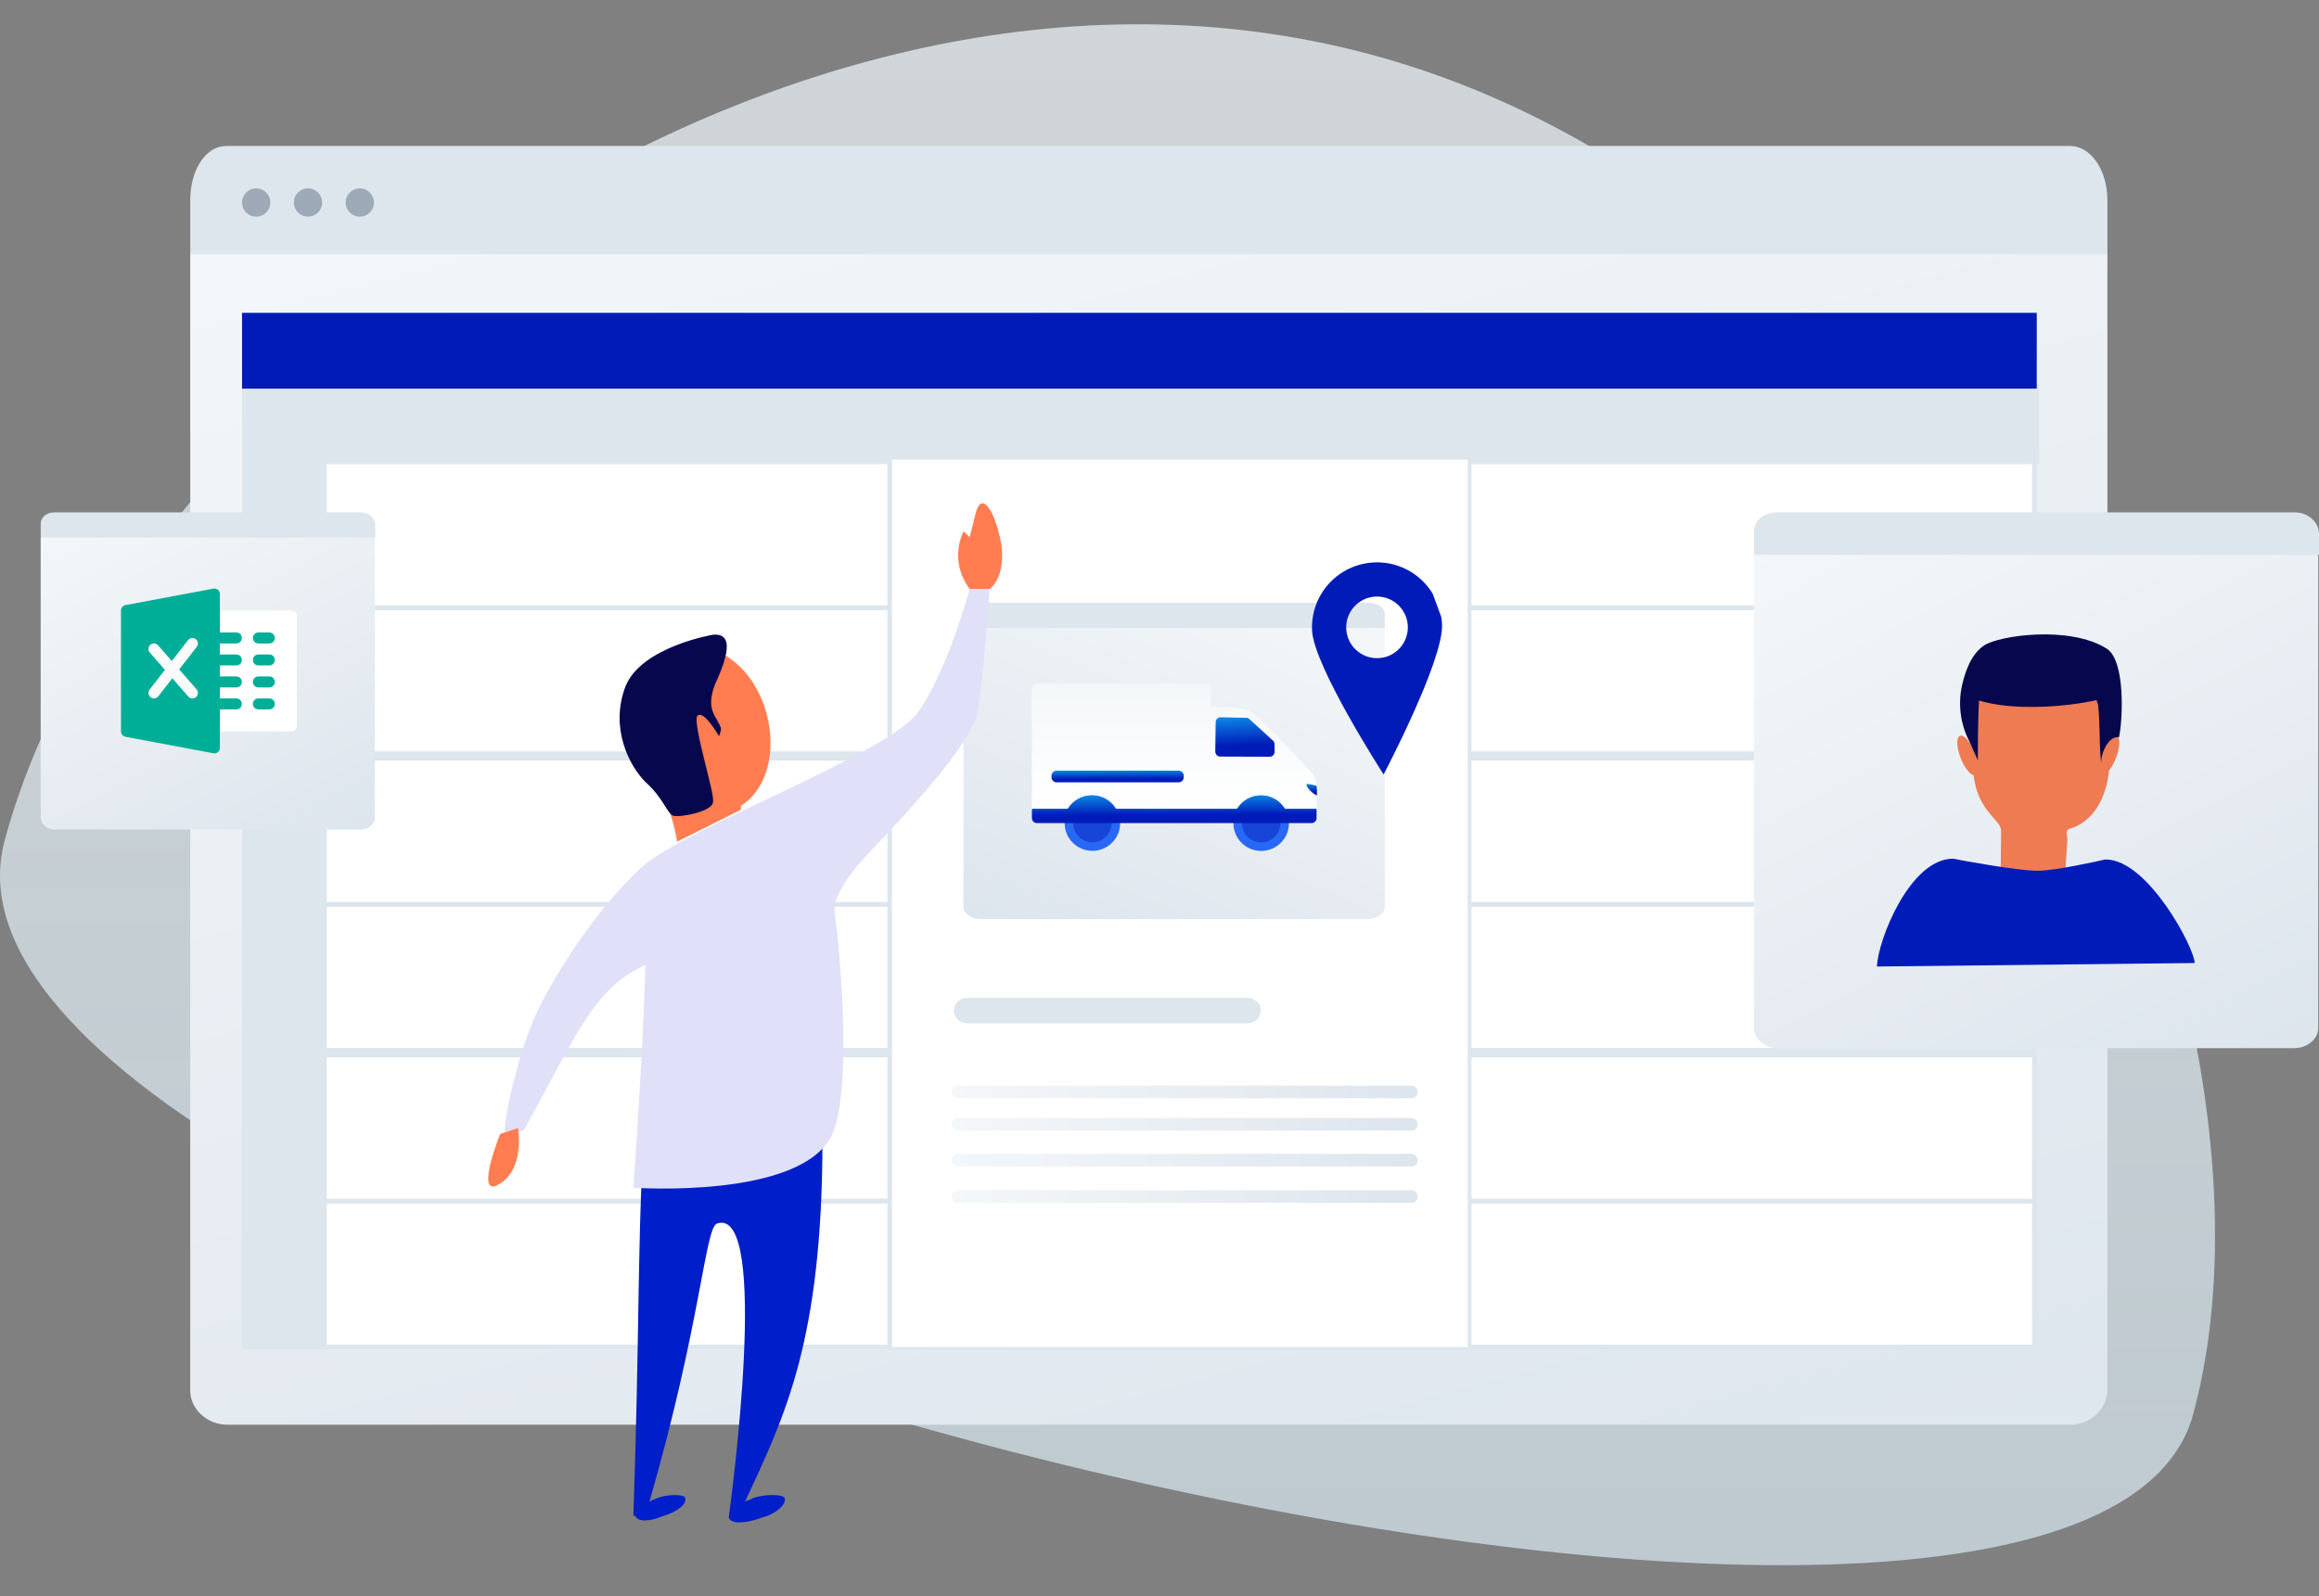 <svg width="382" height="263" viewBox="0 0 382 263" fill="none" xmlns="http://www.w3.org/2000/svg">
<rect x="0" y="0" width="382" height="263" fill="#808080" stroke="none"/>
<g clip-path="url(#clip0_4102_2079)">
<path opacity="0.7" fill-rule="evenodd" clip-rule="evenodd" d="M361.29 232.965C380.11 163.116 323.32 34.968 225.505 8.902C127.69 -17.163 20.361 65.754 0.769 138.472C-18.824 211.191 342.471 302.815 361.29 232.965Z" fill="url(#paint0_linear_4102_2079)"/>
<path d="M37.443 234.745H341.036C344.308 234.745 347.143 232.237 347.143 228.892V41.495H31.336V229.101C31.336 232.237 34.172 234.745 37.443 234.745Z" fill="url(#paint1_linear_4102_2079)"/>
<path d="M37.242 24.055H341.02C344.3 24.055 347.143 27.879 347.143 32.978V41.901H31.337V32.978C31.337 27.879 33.961 24.055 37.242 24.055Z" fill="#DDE5ED"/>
<circle cx="42.2" cy="33.366" r="2.328" fill="#9DA9B6"/>
<circle cx="50.735" cy="33.366" r="2.328" fill="#9DA9B6"/>
<circle cx="59.27" cy="33.366" r="2.328" fill="#9DA9B6"/>
<rect x="53.445" y="197.883" width="93.123" height="24.065" fill="white" stroke="#DDE5ED" stroke-width="0.765"/>
<rect x="147.334" y="197.883" width="93.899" height="24.065" fill="white" stroke="#DDE5ED" stroke-width="0.765"/>
<rect x="241.998" y="197.883" width="93.123" height="24.065" fill="white" stroke="#DDE5ED" stroke-width="0.765"/>
<rect x="53.445" y="173.829" width="93.123" height="24.065" fill="white" stroke="#DDE5ED" stroke-width="0.765"/>
<rect x="147.334" y="173.829" width="93.899" height="24.065" fill="white" stroke="#DDE5ED" stroke-width="0.765"/>
<rect x="241.998" y="173.829" width="93.123" height="24.065" fill="white" stroke="#DDE5ED" stroke-width="0.765"/>
<rect x="53.445" y="148.999" width="93.123" height="24.065" fill="white" stroke="#DDE5ED" stroke-width="0.765"/>
<rect x="146.951" y="148.616" width="94.664" height="24.83" fill="white"/>
<rect x="241.998" y="148.999" width="93.123" height="24.065" fill="white" stroke="#DDE5ED" stroke-width="0.765"/>
<rect x="53.445" y="124.945" width="93.123" height="24.065" fill="white" stroke="#DDE5ED" stroke-width="0.765"/>
<rect x="146.951" y="124.562" width="94.664" height="24.83" fill="white"/>
<rect x="241.998" y="124.945" width="93.123" height="24.065" fill="white" stroke="#DDE5ED" stroke-width="0.765"/>
<rect x="53.445" y="100.115" width="93.123" height="24.065" fill="white" stroke="#DDE5ED" stroke-width="0.765"/>
<rect x="147.334" y="100.115" width="93.899" height="24.065" fill="white" stroke="#DDE5ED" stroke-width="0.765"/>
<rect x="241.998" y="100.115" width="93.123" height="24.065" fill="white" stroke="#DDE5ED" stroke-width="0.765"/>
<rect x="53.445" y="76.061" width="93.123" height="24.065" fill="white" stroke="#DDE5ED" stroke-width="0.765"/>
<rect x="147.334" y="76.061" width="93.899" height="24.065" fill="white" stroke="#DDE5ED" stroke-width="0.765"/>
<rect x="241.998" y="76.061" width="93.123" height="24.065" fill="white" stroke="#DDE5ED" stroke-width="0.765"/>
<rect x="39.871" y="63.263" width="13.191" height="159.067" fill="#DDE5ED"/>
<rect x="335.892" y="63.263" width="13.191" height="295.632" transform="rotate(90 335.892 63.263)" fill="#DDE5ED"/>
<rect x="39.872" y="51.547" width="295.632" height="12.491" fill="#001BB8"/>
<path d="M9.025 136.688H59.411C60.662 136.688 61.734 135.795 61.734 134.739V88.859C61.734 87.803 60.662 86.91 59.411 86.91H9.025C7.774 86.91 6.702 87.803 6.702 88.859V134.739C6.702 135.795 7.774 136.688 9.025 136.688Z" fill="url(#paint2_linear_4102_2079)"/>
<path d="M8.959 84.421H59.47C60.731 84.421 61.811 85.379 61.811 86.495V88.569H6.708V86.495C6.618 85.299 7.608 84.421 8.959 84.421Z" fill="#DDE5ED"/>
<path d="M47.991 120.507H35.317C34.817 120.507 34.412 120.101 34.412 119.601C34.412 119.102 34.412 101.996 34.412 101.496C34.412 100.996 34.817 100.591 35.317 100.591H47.991C48.49 100.591 48.896 100.996 48.896 101.496V119.601C48.896 120.101 48.49 120.507 47.991 120.507Z" fill="white"/>
<path d="M38.938 106.022H35.317C34.817 106.022 34.412 105.616 34.412 105.116C34.412 104.617 34.817 104.211 35.317 104.211H38.938C39.438 104.211 39.843 104.617 39.843 105.116C39.843 105.616 39.438 106.022 38.938 106.022Z" fill="#00AE97"/>
<path d="M38.938 109.643H35.317C34.817 109.643 34.412 109.238 34.412 108.738C34.412 108.239 34.817 107.833 35.317 107.833H38.938C39.438 107.833 39.843 108.239 39.843 108.738C39.843 109.238 39.438 109.643 38.938 109.643Z" fill="#00AE97"/>
<path d="M38.938 113.264H35.317C34.817 113.264 34.412 112.859 34.412 112.359C34.412 111.859 34.817 111.454 35.317 111.454H38.938C39.438 111.454 39.843 111.859 39.843 112.359C39.843 112.859 39.438 113.264 38.938 113.264Z" fill="#00AE97"/>
<path d="M38.938 116.885H35.317C34.817 116.885 34.412 116.48 34.412 115.98C34.412 115.481 34.817 115.075 35.317 115.075H38.938C39.438 115.075 39.843 115.481 39.843 115.98C39.843 116.48 39.438 116.885 38.938 116.885Z" fill="#00AE97"/>
<path d="M44.37 106.022H42.559C42.059 106.022 41.654 105.617 41.654 105.117C41.654 104.617 42.059 104.212 42.559 104.212H44.37C44.869 104.212 45.275 104.617 45.275 105.117C45.275 105.617 44.869 106.022 44.37 106.022Z" fill="#00AE97"/>
<path d="M44.37 109.643H42.559C42.059 109.643 41.654 109.238 41.654 108.738C41.654 108.239 42.059 107.833 42.559 107.833H44.37C44.869 107.833 45.275 108.239 45.275 108.738C45.275 109.238 44.869 109.643 44.37 109.643Z" fill="#00AE97"/>
<path d="M44.37 113.264H42.559C42.059 113.264 41.654 112.859 41.654 112.359C41.654 111.859 42.059 111.454 42.559 111.454H44.37C44.869 111.454 45.275 111.859 45.275 112.359C45.275 112.859 44.869 113.264 44.37 113.264Z" fill="#00AE97"/>
<path d="M44.37 116.885H42.559C42.059 116.885 41.654 116.48 41.654 115.98C41.654 115.481 42.059 115.075 42.559 115.075H44.37C44.869 115.075 45.275 115.481 45.275 115.98C45.275 116.48 44.869 116.885 44.37 116.885Z" fill="#00AE97"/>
<path d="M35.895 97.178C35.688 97.006 35.411 96.932 35.151 96.986L20.666 99.702C20.237 99.782 19.928 100.155 19.928 100.591V120.507C19.928 120.941 20.237 121.316 20.666 121.396L35.151 124.111C35.205 124.122 35.261 124.128 35.317 124.128C35.527 124.128 35.732 124.055 35.895 123.919C36.103 123.747 36.222 123.49 36.222 123.222V97.875C36.222 97.605 36.103 97.35 35.895 97.178Z" fill="#00AE97"/>
<path d="M32.377 113.574L29.515 110.302L32.41 106.58C32.717 106.185 32.645 105.617 32.252 105.309C31.859 105.001 31.291 105.074 30.981 105.467L28.3 108.914L26.04 106.332C25.709 105.952 25.137 105.917 24.764 106.247C24.387 106.576 24.349 107.149 24.679 107.523L27.168 110.369L24.644 113.614C24.336 114.009 24.409 114.577 24.802 114.885C24.968 115.013 25.166 115.075 25.359 115.075C25.629 115.075 25.895 114.956 26.075 114.726L28.383 111.756L31.015 114.764C31.195 114.97 31.445 115.075 31.696 115.075C31.908 115.075 32.12 115.001 32.292 114.851C32.669 114.521 32.706 113.949 32.377 113.574Z" fill="#FAFAFA"/>
<path d="M292.843 172.7H377.947C380.059 172.7 381.87 171.192 381.87 169.409V91.917C381.87 90.134 380.059 88.625 377.947 88.625H292.843C290.731 88.625 288.92 90.134 288.92 91.917V169.409C288.92 171.192 290.731 172.7 292.843 172.7Z" fill="url(#paint3_linear_4102_2079)"/>
<path d="M292.732 84.421H378.046C380.175 84.421 382 86.038 382 87.924V91.427H288.93V87.924C288.778 85.903 290.451 84.421 292.732 84.421Z" fill="#DDE5ED"/>
<path d="M347.264 122.58C347.903 112.103 341.323 105.65 335.956 106.225C330.59 106.8 324.968 107.567 324.968 125.327C324.968 134.015 329.887 134.718 329.632 137.145V137.209L329.568 142.959C329.568 143.342 329.823 143.597 330.207 143.661L339.47 143.789C339.853 143.853 340.173 143.534 340.237 143.15L340.556 138.295C340.556 138.231 340.556 138.167 340.556 138.103L340.428 137.337C340.364 137.017 340.556 136.698 340.875 136.57C345.539 135.293 348.286 129.415 347.264 122.58Z" fill="#EE7B52"/>
<path d="M346.753 141.618H346.881C353.844 141.618 361.574 156.375 361.51 158.675L309.189 159.25C309.317 154.906 314.619 141.554 321.646 141.49H321.774C322.668 141.682 332.251 143.47 335.573 143.47C338.256 143.534 345.986 141.809 346.753 141.618Z" fill="#001BB8"/>
<path d="M325.288 123.985C325.99 125.774 326.054 127.435 325.415 127.691C324.777 127.946 323.69 126.732 322.988 124.944C322.285 123.155 322.221 121.494 322.86 121.238C323.499 120.983 324.585 122.197 325.288 123.985Z" fill="#EE7B52"/>
<path d="M346.242 123.985C345.539 125.774 345.475 127.435 346.114 127.691C346.753 127.946 347.839 126.732 348.542 124.944C349.244 123.155 349.308 121.494 348.669 121.238C348.031 120.983 346.945 122.197 346.242 123.985Z" fill="#EE7B52"/>
<path d="M324.393 122.133C322.924 119.322 322.477 115.872 323.243 112.742C323.818 110.314 324.777 107.759 326.821 106.353C329.312 104.692 340.939 103.031 347.008 106.864C350.139 108.781 349.691 118.619 349.053 121.494C347.455 121.11 346.05 123.985 346.114 125.774C345.731 122.069 345.986 119.705 345.603 116.064L345.347 115.361C339.853 116.575 331.421 117.086 325.99 115.425C325.799 118.938 325.799 123.282 325.799 125.263" fill="#07074E"/>
<rect x="146.694" y="75.485" width="95.314" height="146.694" fill="white" stroke="#DDE5ED" stroke-width="0.467"/>
<path d="M205.595 168.598H159.204C158.087 168.598 157.119 167.63 157.119 166.513C157.119 165.396 158.087 164.428 159.204 164.428H205.595C206.712 164.428 207.68 165.396 207.68 166.513C207.68 167.63 206.712 168.598 205.595 168.598Z" fill="#DDE5ED"/>
<path d="M232.551 180.959H157.789C157.193 180.959 156.747 180.512 156.747 179.916C156.747 179.321 157.193 178.874 157.789 178.874H232.476C233.072 178.874 233.519 179.321 233.519 179.916C233.593 180.512 233.072 180.959 232.551 180.959Z" fill="url(#paint4_linear_4102_2079)"/>
<path d="M232.551 186.288H157.789C157.193 186.288 156.747 185.841 156.747 185.245C156.747 184.65 157.193 184.203 157.789 184.203H232.476C233.072 184.203 233.519 184.65 233.519 185.245C233.593 185.767 233.072 186.288 232.551 186.288Z" fill="url(#paint5_linear_4102_2079)"/>
<path d="M232.551 192.203H157.789C157.193 192.203 156.747 191.757 156.747 191.161C156.747 190.565 157.193 190.118 157.789 190.118H232.476C233.072 190.118 233.519 190.565 233.519 191.161C233.593 191.682 233.072 192.203 232.551 192.203Z" fill="url(#paint6_linear_4102_2079)"/>
<path d="M232.551 198.202H157.789C157.193 198.202 156.747 197.755 156.747 197.159C156.747 196.564 157.193 196.117 157.789 196.117H232.476C233.072 196.117 233.519 196.564 233.519 197.159C233.593 197.681 233.072 198.202 232.551 198.202Z" fill="url(#paint7_linear_4102_2079)"/>
<path d="M225.179 151.439H161.635C160.057 151.439 158.705 150.548 158.705 149.495V103.739C158.705 102.687 160.057 101.796 161.635 101.796H225.179C226.756 101.796 228.108 102.687 228.108 103.739V149.495C228.108 150.548 226.756 151.439 225.179 151.439Z" fill="url(#paint8_linear_4102_2079)"/>
<path d="M225.262 99.314H161.56C159.971 99.314 158.608 100.268 158.608 101.382V103.451H228.101V101.382C228.214 100.189 226.965 99.314 225.262 99.314Z" fill="#DDE5ED"/>
<path d="M170.81 112.655H198.615C199.082 112.655 199.442 113.029 199.442 113.482V116.082C199.442 116.309 199.628 116.496 199.855 116.496C199.962 116.496 200.082 116.496 200.215 116.496C201.655 116.496 204.683 116.563 205.749 117.109C207.443 117.963 215.965 127.164 216.258 127.525C216.565 127.898 216.698 128.391 216.792 128.871C216.858 129.205 216.872 130.058 216.872 130.939C216.872 131.925 216.845 132.952 216.832 133.299C216.832 133.366 216.778 133.419 216.711 133.419H170.09C170.023 133.419 169.97 133.366 169.97 133.299V113.495C169.983 113.029 170.356 112.655 170.81 112.655Z" fill="url(#paint9_linear_4102_2079)"/>
<path d="M203.176 135.633C203.176 138.167 205.23 140.207 207.75 140.207C210.284 140.207 212.324 138.153 212.324 135.633C212.324 133.099 210.271 131.059 207.75 131.059C205.23 131.059 203.176 133.099 203.176 135.633Z" fill="#2968F6"/>
<path d="M204.576 135.633C204.576 137.38 206.003 138.807 207.75 138.807C209.497 138.807 210.924 137.38 210.924 135.633C210.924 133.886 209.497 132.459 207.75 132.459C206.003 132.459 204.576 133.873 204.576 135.633Z" fill="#1645D8"/>
<path d="M175.371 135.619C175.371 138.153 177.425 140.194 179.945 140.194C182.479 140.194 184.52 138.14 184.52 135.619C184.52 133.086 182.466 131.045 179.945 131.045C177.425 131.045 175.371 133.086 175.371 135.619Z" fill="#2968F6"/>
<path d="M176.771 135.619C176.771 137.366 178.198 138.793 179.945 138.793C181.692 138.793 183.119 137.366 183.119 135.619C183.119 133.872 181.692 132.446 179.945 132.446C178.198 132.446 176.771 133.859 176.771 135.619Z" fill="#1645D8"/>
<path d="M201.042 118.189L205.296 118.269C205.523 118.269 205.736 118.376 205.883 118.55L209.75 122.083C209.884 122.244 209.95 122.457 209.95 122.684L209.964 123.897C209.937 124.337 209.59 124.684 209.177 124.684L200.962 124.657C200.535 124.657 200.189 124.271 200.189 123.817C200.202 122.577 200.242 120.123 200.255 119.016C200.255 118.55 200.602 118.189 201.042 118.189Z" fill="url(#paint10_linear_4102_2079)"/>
<path d="M215.231 129.272C215.271 129.165 215.404 129.165 215.511 129.178C215.724 129.192 216.845 129.445 216.872 129.472C216.872 129.472 216.925 130.059 216.938 130.272C216.938 130.446 216.938 131.06 216.938 131.06C216.698 131.046 215.524 130.192 215.244 129.445C215.231 129.379 215.217 129.325 215.231 129.272Z" fill="url(#paint11_linear_4102_2079)"/>
<path d="M174.037 128.898H194.161C194.628 128.898 194.988 128.525 194.988 128.058V127.818C194.988 127.351 194.615 126.978 194.161 126.978H174.037C173.571 126.978 173.211 127.351 173.211 127.818V128.058C173.211 128.525 173.584 128.898 174.037 128.898Z" fill="url(#paint12_linear_4102_2079)"/>
<path d="M175.811 133.259C175.851 133.259 175.891 133.232 175.917 133.206C176.731 131.912 178.158 131.059 179.798 131.059C181.438 131.059 182.865 131.912 183.679 133.206C183.705 133.246 183.745 133.259 183.785 133.259H203.709C203.749 133.259 203.789 133.232 203.816 133.206C204.629 131.912 206.056 131.059 207.697 131.059C209.337 131.059 210.764 131.912 211.577 133.206C211.604 133.246 211.644 133.259 211.684 133.259H216.751C216.818 133.259 216.872 133.312 216.872 133.379V134.793C216.872 135.259 216.498 135.619 216.045 135.619H170.81C170.343 135.619 169.983 135.246 169.983 134.793V133.379C169.983 133.312 170.036 133.259 170.103 133.259H175.811Z" fill="url(#paint13_linear_4102_2079)"/>
<g clip-path="url(#clip1_4102_2079)">
<path d="M226.356 92.67C223.517 92.797 220.845 94.047 218.927 96.144C217.009 98.241 216.003 101.014 216.129 103.853C216.387 109.756 227.917 127.605 227.917 127.605C227.917 127.605 237.805 108.809 237.541 102.896C237.413 100.056 236.163 97.384 234.066 95.467C231.968 93.549 229.195 92.543 226.356 92.67ZM227.06 108.441C226.056 108.486 225.063 108.233 224.204 107.713C223.345 107.193 222.659 106.43 222.234 105.521C221.808 104.611 221.662 103.596 221.813 102.603C221.965 101.611 222.407 100.686 223.085 99.945C223.762 99.203 224.644 98.68 225.619 98.44C226.594 98.2 227.618 98.255 228.562 98.597C229.506 98.939 230.327 99.554 230.922 100.363C231.517 101.171 231.858 102.139 231.903 103.142C231.933 103.808 231.832 104.473 231.604 105.1C231.377 105.727 231.029 106.302 230.579 106.795C230.129 107.287 229.587 107.685 228.983 107.968C228.379 108.25 227.726 108.411 227.06 108.441Z" fill="#001BB8"/>
</g>
<path d="M104.341 249.451C105.324 221.263 104.996 206.514 105.98 187.832H135.478C135.478 220.936 129.251 233.39 122.695 247.484C123.023 247.156 123.679 247.156 124.007 246.829C125.973 246.173 128.923 246.173 129.251 246.829C129.578 247.812 127.94 249.451 125.318 250.106C122.695 251.089 120.401 251.089 120.073 250.106V249.778C120.401 247.484 126.956 198.648 118.107 201.598C116.14 202.253 115.485 217.986 106.963 247.484C107.291 247.156 107.619 247.156 108.274 246.829C109.913 246.173 112.863 246.173 112.863 246.829C113.19 247.812 111.552 249.123 109.257 249.778C106.963 250.762 104.996 250.762 104.669 249.778C104.341 249.778 104.341 249.778 104.341 249.451Z" fill="#001EC9"/>
<path d="M87.953 167.838C91.231 160.628 98.441 149.484 105.652 142.929C112.863 136.374 146.294 124.246 151.211 117.364C156.127 110.481 159.732 97.042 159.732 97.042H163.01C163.01 97.042 162.027 111.792 161.043 117.364C159.732 122.935 149.572 133.751 143.017 140.634C138.756 145.223 137.445 148.173 137.445 149.812C138.428 157.35 140.395 178.982 137.117 186.849C132.201 197.665 104.341 195.698 104.341 195.698C104.341 195.698 105.98 172.755 106.308 158.989C97.786 162.922 95.164 170.133 86.314 186.193L83.364 187.176C82.381 186.849 85.003 174.721 87.953 167.838Z" fill="#E0E0F8"/>
<path d="M163.01 97.042C163.01 97.042 165.632 95.404 164.976 89.832C163.993 84.26 161.699 80.654 160.716 84.588C159.732 88.521 159.732 88.521 159.732 88.521L158.749 87.537C158.749 87.537 156.127 92.126 159.732 97.042H163.01Z" fill="#FF7D50"/>
<path d="M85.331 185.865C85.331 185.865 86.642 193.076 81.725 195.37C78.448 196.681 82.381 186.849 82.381 186.849L85.331 185.865Z" fill="#FF7D50"/>
<path d="M112.207 106.875C118.107 105.236 124.334 110.153 126.301 117.691C127.94 123.919 126.301 130.146 122.04 132.768V133.424L111.552 138.668C111.224 136.374 109.913 131.785 108.274 128.835C106.963 127.196 105.98 125.23 105.652 122.935C103.358 115.725 106.635 108.186 112.207 106.875Z" fill="#FF7D50"/>
<path d="M117.451 104.581C117.451 104.581 105.652 106.548 103.03 113.103C100.408 119.986 103.686 126.213 106.308 128.835C109.258 131.457 109.913 134.079 110.896 134.407C111.88 134.735 117.451 133.752 117.451 132.113C117.779 130.802 114.174 119.658 114.829 118.019C115.813 116.708 118.435 121.297 118.435 121.297C118.435 121.297 118.763 120.641 118.763 119.986C118.107 118.019 116.14 117.036 117.779 112.775C119.746 108.514 121.057 104.253 117.451 104.581Z" fill="#07074E"/>
</g>
<defs>
<linearGradient id="paint0_linear_4102_2079" x1="182.437" y1="4" x2="182.437" y2="257.896" gradientUnits="userSpaceOnUse">
<stop stop-color="#F1F9FD"/>
<stop offset="1" stop-color="#E3F5FF" stop-opacity="0.9"/>
</linearGradient>
<linearGradient id="paint1_linear_4102_2079" x1="-107.309" y1="66.537" x2="-32.661" y2="347.481" gradientUnits="userSpaceOnUse">
<stop offset="0.001" stop-color="#F4F7F9"/>
<stop offset="0.999" stop-color="#DDE5ED"/>
</linearGradient>
<linearGradient id="paint2_linear_4102_2079" x1="-15.948" y1="99.555" x2="15.419" y2="159.913" gradientUnits="userSpaceOnUse">
<stop offset="0.001" stop-color="#F4F7F9"/>
<stop offset="0.999" stop-color="#DDE5ED"/>
</linearGradient>
<linearGradient id="paint3_linear_4102_2079" x1="250.664" y1="109.982" x2="303.644" y2="211.927" gradientUnits="userSpaceOnUse">
<stop offset="0.001" stop-color="#F4F7F9"/>
<stop offset="0.999" stop-color="#DDE5ED"/>
</linearGradient>
<linearGradient id="paint4_linear_4102_2079" x1="156.881" y1="180.96" x2="233.51" y2="180.96" gradientUnits="userSpaceOnUse">
<stop offset="0.001" stop-color="#F4F7F9"/>
<stop offset="1" stop-color="#DDE5ED"/>
</linearGradient>
<linearGradient id="paint5_linear_4102_2079" x1="156.881" y1="186.289" x2="233.51" y2="186.289" gradientUnits="userSpaceOnUse">
<stop offset="0.001" stop-color="#F4F7F9"/>
<stop offset="1" stop-color="#DDE5ED"/>
</linearGradient>
<linearGradient id="paint6_linear_4102_2079" x1="156.881" y1="192.204" x2="233.51" y2="192.204" gradientUnits="userSpaceOnUse">
<stop offset="0.001" stop-color="#F4F7F9"/>
<stop offset="1" stop-color="#DDE5ED"/>
</linearGradient>
<linearGradient id="paint7_linear_4102_2079" x1="156.881" y1="198.203" x2="233.51" y2="198.203" gradientUnits="userSpaceOnUse">
<stop offset="0.001" stop-color="#F4F7F9"/>
<stop offset="1" stop-color="#DDE5ED"/>
</linearGradient>
<linearGradient id="paint8_linear_4102_2079" x1="256.672" y1="114.406" x2="229.793" y2="179.811" gradientUnits="userSpaceOnUse">
<stop offset="0.001" stop-color="#F4F7F9"/>
<stop offset="0.999" stop-color="#DDE5ED"/>
</linearGradient>
<linearGradient id="paint9_linear_4102_2079" x1="193.421" y1="112.655" x2="193.421" y2="133.419" gradientUnits="userSpaceOnUse">
<stop stop-color="#F4F7F9"/>
<stop offset="1" stop-color="white"/>
</linearGradient>
<linearGradient id="paint10_linear_4102_2079" x1="204.595" y1="115.458" x2="204.929" y2="122.778" gradientUnits="userSpaceOnUse">
<stop stop-color="#11C3FF"/>
<stop offset="1" stop-color="#001BB8"/>
</linearGradient>
<linearGradient id="paint11_linear_4102_2079" x1="215.998" y1="128.379" x2="216.158" y2="130.498" gradientUnits="userSpaceOnUse">
<stop stop-color="#11C3FF"/>
<stop offset="1" stop-color="#001BB8"/>
</linearGradient>
<linearGradient id="paint12_linear_4102_2079" x1="183.028" y1="126.17" x2="183.042" y2="128.339" gradientUnits="userSpaceOnUse">
<stop stop-color="#11C3FF"/>
<stop offset="1" stop-color="#001BB8"/>
</linearGradient>
<linearGradient id="paint13_linear_4102_2079" x1="191.122" y1="129.141" x2="191.156" y2="134.291" gradientUnits="userSpaceOnUse">
<stop stop-color="#11C3FF"/>
<stop offset="1" stop-color="#001BB8"/>
</linearGradient>
<clipPath id="clip0_4102_2079">
<rect width="382" height="262" fill="white" transform="translate(0 0.15)"/>
</clipPath>
<clipPath id="clip1_4102_2079">
<rect width="21.341" height="33.881" fill="white" transform="translate(212.967 96.98) rotate(-20.136)"/>
</clipPath>
</defs>
</svg>
